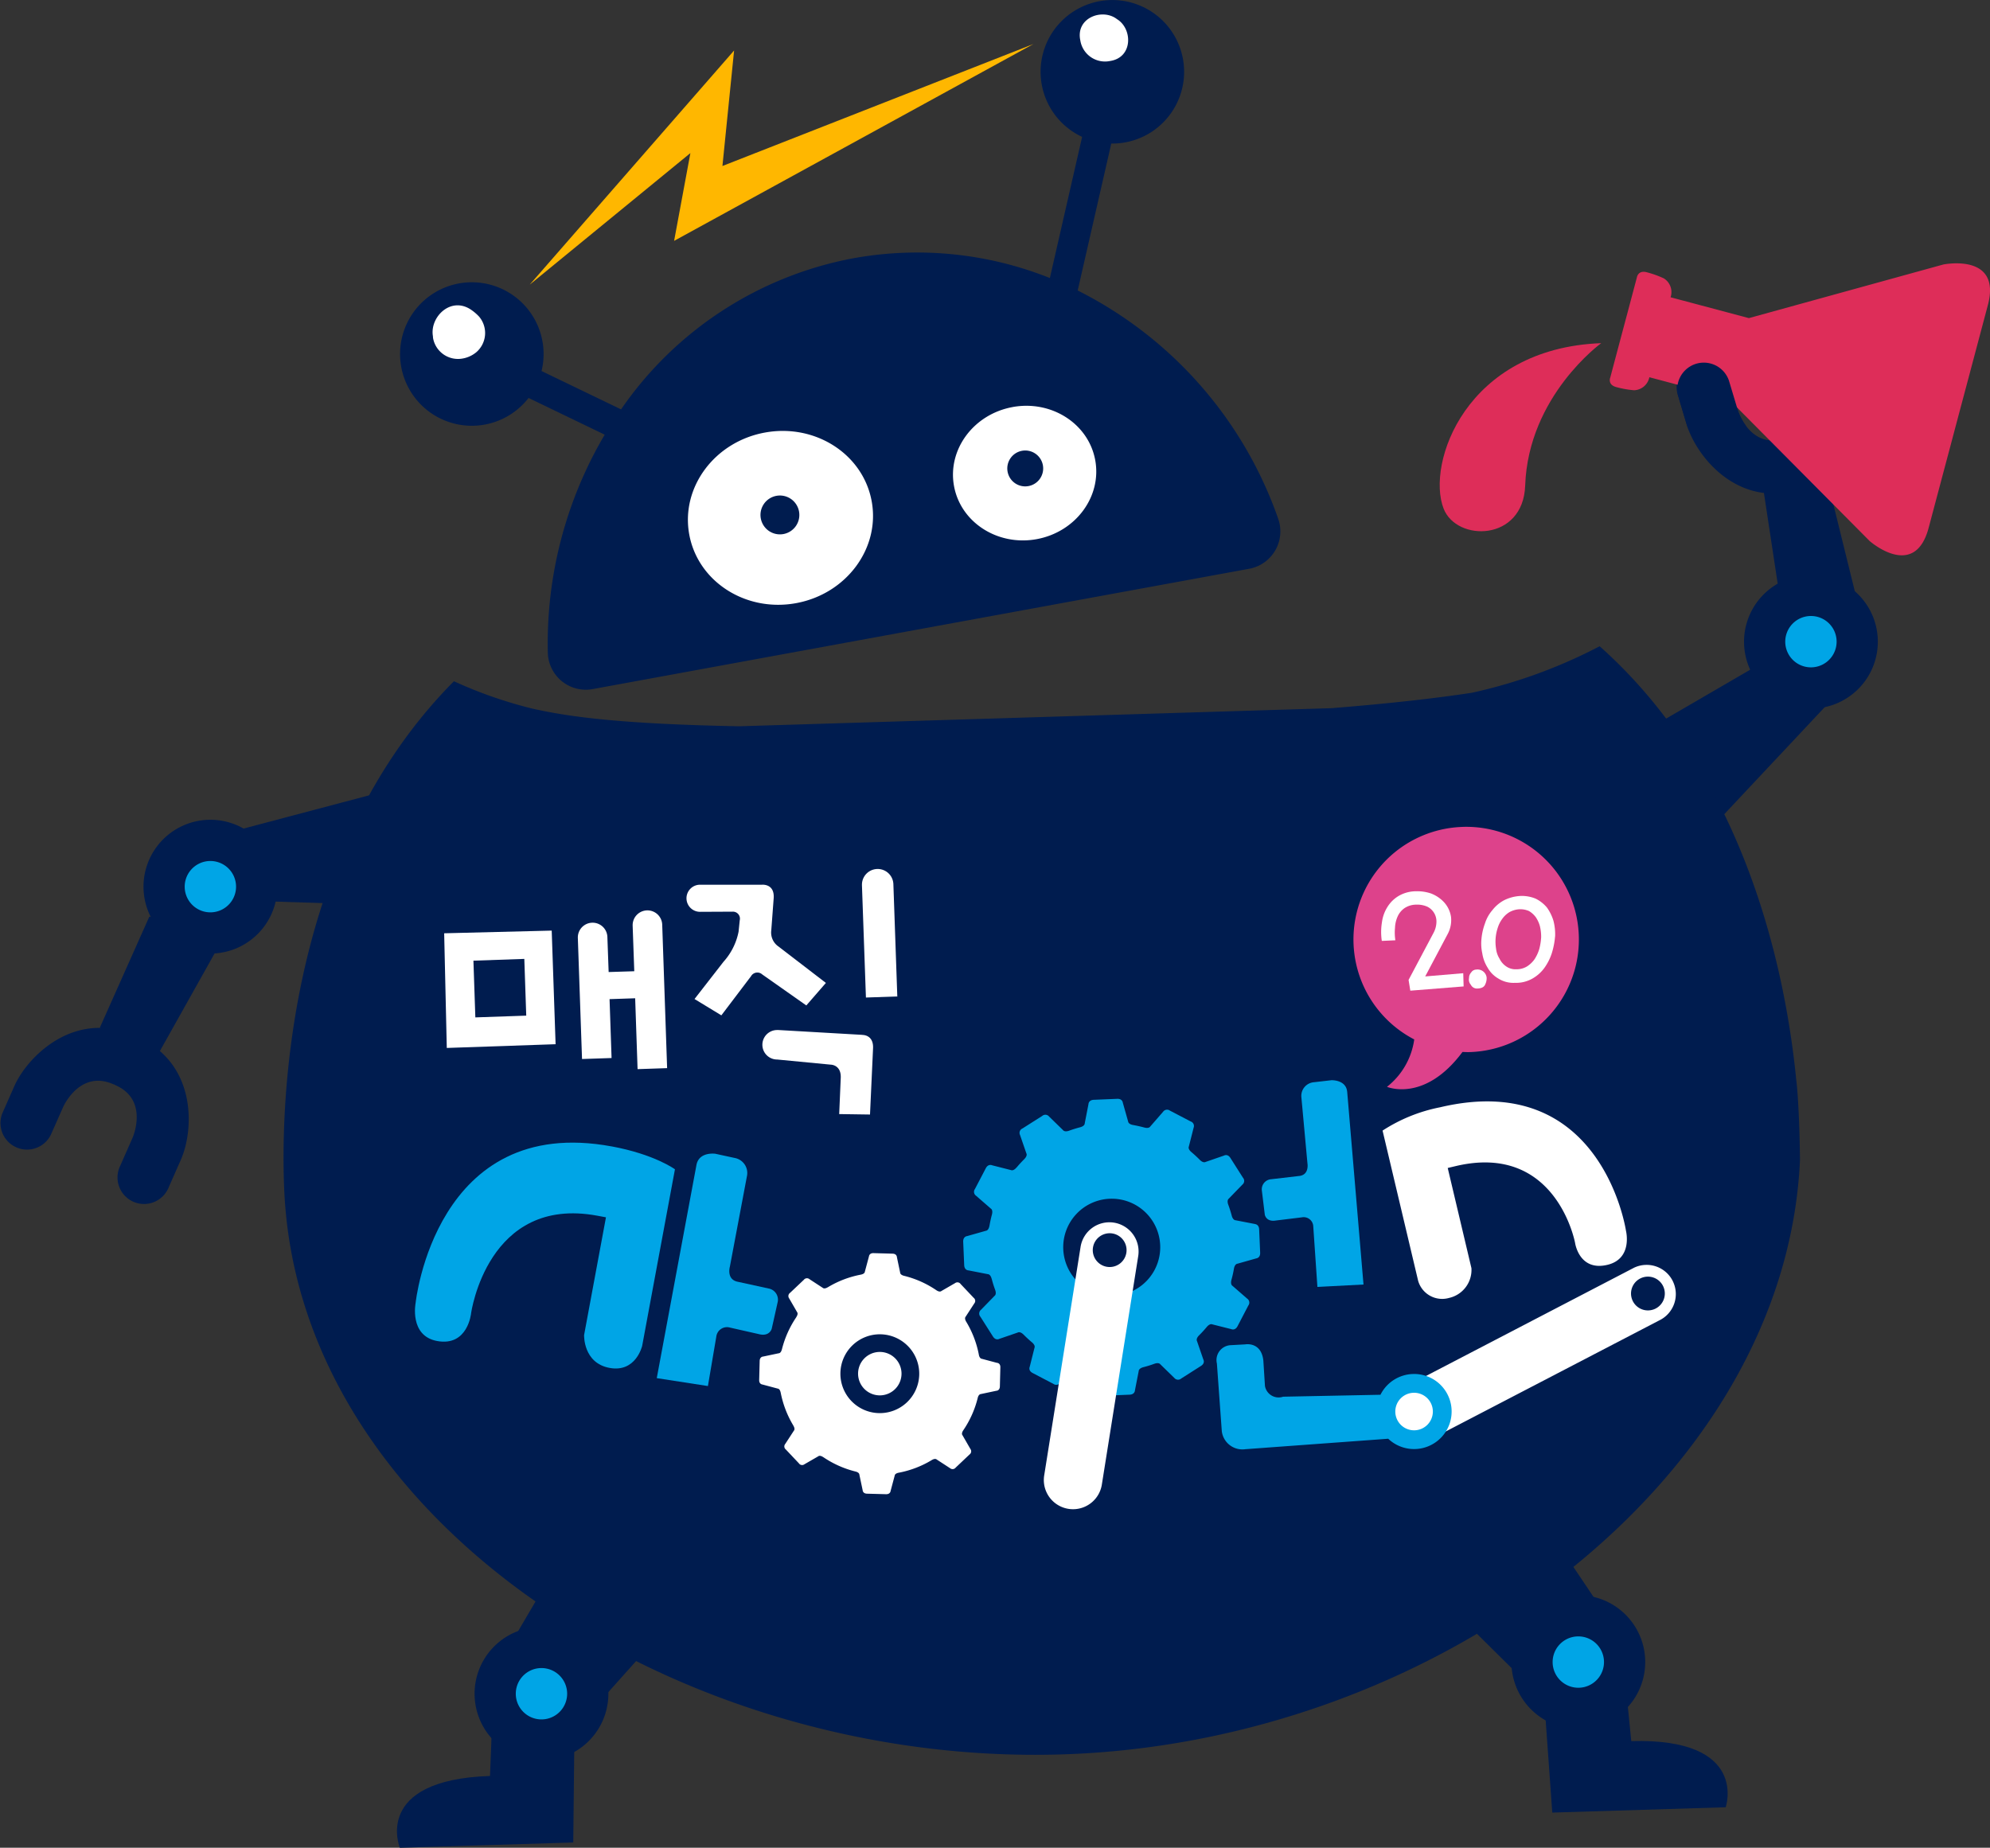<svg xmlns="http://www.w3.org/2000/svg" width="247.36" height="229.718" viewBox="0 0 247.36 229.718">
  <rect x="0" y="0" width="247.36" height="229.718" fill="#333333" stroke="none"/>
  <g id="그룹_194" data-name="그룹 194" transform="translate(-306.367 -52.283)">
    <path id="패스_331" data-name="패스 331" d="M420.805,97.1,416.341,79l-7.423,3.033,2.267,14.934Z" transform="translate(116.528 30.353)" fill="#001c4f"/>
    <path id="패스_332" data-name="패스 332" d="M425.416,95.588l-18.485,19.7-4.7-15.695,15.724-9.143Z" transform="translate(108.934 43.366)" fill="#001c4f"/>
    <path id="패스_333" data-name="패스 333" d="M419.2,91.672c.051-.015.1-.043.15-.06s.1-.013.156-.028c7.84-2.346,8.47-10.637,7.323-14.48l-1.064-3.563a3.3,3.3,0,0,0-6.321,1.886l1.066,3.563c.226.763,1.162,5.061-2.893,6.272-.053.015-.1.045-.15.06s-.1.015-.156.03c-4.057,1.213-5.623-2.9-5.849-3.659L410.4,78.133a3.3,3.3,0,1,0-6.315,1.886l1.06,3.563c1.151,3.845,6.212,10.434,14.059,8.09" transform="translate(110.88 21.48)" fill="#001c4f"/>
    <path id="패스_334" data-name="패스 334" d="M441.466,67.758l-24.142,6.659-9.735-2.591a2.006,2.006,0,0,0-.833-2.346,12.324,12.324,0,0,0-2.123-.763c-1.113-.3-1.239.667-1.239.667l-1.156,4.356-.987,3.7L400.093,81.8s-.372.9.746,1.192a12.017,12.017,0,0,0,2.218.393,2.006,2.006,0,0,0,1.893-1.619l9.733,2.587,17.646,17.772s5.591,4.939,7.338-1.632c.771-2.9,1.775-6.68,2.66-10,1.115-4.206,2.04-7.674,2.04-7.674.882-3.32,1.886-7.1,2.658-10,1.75-6.571-5.557-5.063-5.557-5.063" transform="translate(106.433 17.415)" fill="#de2d59"/>
    <path id="패스_335" data-name="패스 335" d="M412.494,81.268a7.142,7.142,0,0,1-1.025-2.017L410.4,75.688a3.3,3.3,0,0,0-6.319,1.891l1.064,3.559c1.149,3.847,8.238,1.344,7.345.13" transform="translate(110.879 23.922)" fill="#001c4f"/>
    <path id="패스_336" data-name="패스 336" d="M424.471,93.8a8.315,8.315,0,1,1-8.562-8.058,8.314,8.314,0,0,1,8.562,8.058" transform="translate(115.309 38.009)" fill="#001c4f"/>
    <path id="패스_337" data-name="패스 337" d="M416.625,91.226a3.192,3.192,0,1,1-3.288-3.093,3.187,3.187,0,0,1,3.288,3.093" transform="translate(118.034 40.734)" fill="#00a5e6"/>
    <path id="패스_338" data-name="패스 338" d="M410.208,72.255s-9.058,6.552-9.447,17.7c-.243,6.971-8.522,7.02-10.139,2.867-2.181-5.595,2.752-19.94,19.586-20.57" transform="translate(95.188 22.694)" fill="#de2d59"/>
    <path id="패스_339" data-name="패스 339" d="M369.886,149.4l-18.359,20.528-.15,13.986-21.555.658s-3.469-8.434,11.209-8.928l.5-12.89,14.491-24.726Z" transform="translate(26.246 97.431)" fill="#001c4f"/>
    <path id="패스_340" data-name="패스 340" d="M387.053,148.656l19.581,19.37,1,13.952,21.557-.662s2.948-8.628-11.739-8.225l-1.275-12.839L400.2,136.46Z" transform="translate(91.684 95.65)" fill="#001c4f"/>
    <path id="패스_341" data-name="패스 341" d="M350.609,155.02a8.316,8.316,0,1,1-8.567-8.06,8.314,8.314,0,0,1,8.567,8.06" transform="translate(31.377 107.577)" fill="#001c4f"/>
    <path id="패스_342" data-name="패스 342" d="M342.761,152.451a3.192,3.192,0,1,1-3.288-3.093,3.193,3.193,0,0,1,3.288,3.093" transform="translate(34.102 110.304)" fill="#00a5e6"/>
    <path id="패스_343" data-name="패스 343" d="M410.938,153.177a8.316,8.316,0,1,1-8.566-8.06,8.315,8.315,0,0,1,8.566,8.06" transform="translate(99.929 105.483)" fill="#001c4f"/>
    <path id="패스_344" data-name="패스 344" d="M403.09,150.606a3.192,3.192,0,1,1-3.288-3.091,3.191,3.191,0,0,1,3.288,3.091" transform="translate(102.654 108.21)" fill="#00a5e6"/>
    <path id="패스_345" data-name="패스 345" d="M510.86,143.469c-1.384-13.615-6.422-37.56-24.405-53.578a63.415,63.415,0,0,1-15.877,5.783c-4.4.671-10.058,1.325-17.426,1.916L379.5,99.842c-14.608-.282-21.107-1.154-25.759-2.209a54.669,54.669,0,0,1-9.7-3.39c-24.886,25.059-20.953,65.441-20.953,65.441l0-.009c3.294,39.947,49.562,69.421,96.475,67.986,46.89-1.431,89.992-34.341,91.795-73.877,0-.162-.068-7.14-.506-10.314" transform="translate(18.75 42.734)" fill="#001c4f"/>
    <path id="패스_346" data-name="패스 346" d="M340.926,74.445a5.05,5.05,0,1,1-5.2-4.892,5.049,5.049,0,0,1,5.2,4.892" transform="translate(27.795 19.621)" fill="#fff"/>
    <path id="패스_347" data-name="패스 347" d="M378.367,57.558a5.05,5.05,0,1,1-5.2-4.892,5.047,5.047,0,0,1,5.2,4.892" transform="translate(70.339 0.433)" fill="#fff"/>
    <path id="패스_348" data-name="패스 348" d="M372.821,88.789a13.752,13.752,0,1,1-14.168-13.326,13.751,13.751,0,0,1,14.168,13.326" transform="translate(44.266 26.331)" fill="#fff"/>
    <path id="패스_349" data-name="패스 349" d="M384.2,85.668a11.758,11.758,0,1,1-12.113-11.4,11.756,11.756,0,0,1,12.113,11.4" transform="translate(61.728 24.981)" fill="#fff"/>
    <path id="패스_350" data-name="패스 350" d="M338.543,90.841a5.821,5.821,0,0,1,.925.805,3.15,3.15,0,0,1-.333,4.414,3.641,3.641,0,0,1-1.743.8,3.149,3.149,0,0,1-3.64-2.514c-.019-.1-.015-.19-.026-.284-.4-2.382,2.273-5.029,4.817-3.222m36.443,15.221c6.259-1.149,12.2,2.668,13.279,8.524s-3.134,11.534-9.393,12.683-12.2-2.67-13.279-8.524,3.134-11.536,9.393-12.683m30.786-3.172c4.847-.889,9.451,2.068,10.282,6.6s-2.427,8.93-7.27,9.821-9.453-2.068-10.282-6.6,2.425-8.928,7.27-9.818m12.987-48.229c1.94,1.175,2.008,4.755-.846,5.2A3.107,3.107,0,0,1,414.2,57.3c-.6-2.824,2.769-4.031,4.559-2.636M334.693,104.33a8.919,8.919,0,0,0,10.925-2.574l9.464,4.567a51.041,51.041,0,0,0-7.069,27.169,4.723,4.723,0,0,0,5.608,4.454L435.157,123a4.725,4.725,0,0,0,3.664-6.155,50.3,50.3,0,0,0-24.946-28.447l4.174-18.27a8.92,8.92,0,1,0-3.623-.829l-4.01,17.55A44.468,44.468,0,0,0,385.939,84.4a45.105,45.105,0,0,0-28.823,18.778l-9.885-4.768a8.92,8.92,0,1,0-12.538,5.922" transform="translate(26.451 0)" fill="#001c4f"/>
    <path id="패스_351" data-name="패스 351" d="M353.469,85.911a2.415,2.415,0,1,0-2.813-1.94,2.416,2.416,0,0,0,2.813,1.94" transform="translate(50.28 32.766)" fill="#001c4f"/>
    <path id="패스_352" data-name="패스 352" d="M367.611,82.924a2.23,2.23,0,1,0-2.6-1.79,2.226,2.226,0,0,0,2.6,1.79" transform="translate(66.601 29.789)" fill="#001c4f"/>
    <path id="패스_353" data-name="패스 353" d="M337.191,84.754l25.4-29.107-1.45,14.36,38.647-15.16L355.134,79.315,357.158,68.4Z" transform="translate(35.026 2.913)" fill="#ffb700"/>
    <path id="패스_354" data-name="패스 354" d="M365.4,145.1a4.9,4.9,0,1,1,5.031-4.768A4.9,4.9,0,0,1,365.4,145.1m14.71-6.244-1.912-.511s-.231-.006-.34-.425a12.451,12.451,0,0,0-1.613-4.226c-.226-.41-.047-.573-.047-.573l1.079-1.66a.479.479,0,0,0-.077-.692l-1.624-1.718a.486.486,0,0,0-.69-.111l-1.711.989s-.179.175-.59-.09a12.364,12.364,0,0,0-4.067-1.814c-.466-.128-.455-.376-.455-.376l-.406-1.938s0-.421-.545-.434l-2.361-.066c-.536-.015-.568.406-.568.406l-.513,1.914s0,.256-.5.355l0,0a12.417,12.417,0,0,0-4.127,1.585l.013-.013c-.438.263-.613.071-.613.071l-1.656-1.081a.484.484,0,0,0-.694.075l-1.718,1.626a.486.486,0,0,0-.111.69l.989,1.711s.182.186-.1.607l.019-.013a12.525,12.525,0,0,0-1.814,4.053l0-.019c-.126.5-.387.481-.387.481l-1.936.408s-.423.009-.436.543l-.062,2.367c-.015.536.4.566.4.566l1.912.511s.263,0,.359.5l0-.017a12.538,12.538,0,0,0,1.6,4.149l-.019-.019c.261.436.068.607.068.607l-1.081,1.66a.48.48,0,0,0,.077.692l1.624,1.72a.478.478,0,0,0,.688.113l1.716-.989s.184-.186.609.1l-.017-.017a12.49,12.49,0,0,0,4.035,1.809c.5.126.481.385.481.385l.408,1.933s.006.425.547.438l2.358.064c.541.013.57-.4.57-.4l.511-1.916s0-.252.481-.352a12.359,12.359,0,0,0,4.142-1.585c.429-.25.6-.06.6-.06l1.658,1.079a.487.487,0,0,0,.7-.075l1.716-1.626a.484.484,0,0,0,.113-.688l-.989-1.715s-.175-.175.083-.579a12.435,12.435,0,0,0,1.835-4.132c.132-.406.361-.4.361-.4l1.938-.41s.419,0,.436-.543l.058-2.363c.019-.536-.4-.566-.4-.566" transform="translate(50.197 82.864)" fill="#fff"/>
    <path id="패스_355" data-name="패스 355" d="M417.451,130.352a2.1,2.1,0,1,1,2.8,1,2.1,2.1,0,0,1-2.8-1m5.014-2.393a3.63,3.63,0,0,0-4.837-1.713L389.273,141a3.629,3.629,0,1,0,3.128,6.55L420.751,132.8a3.628,3.628,0,0,0,1.713-4.837" transform="translate(91.856 83.642)" fill="#fff"/>
    <path id="패스_356" data-name="패스 356" d="M390.4,116.589l2.027,23.956-5.73.3-.513-7.5a1.194,1.194,0,0,0-1.429-1.149l-3.209.391c-1.241.209-1.389-.733-1.389-.733l-.363-2.987a1.253,1.253,0,0,1,1.149-1.41l3.574-.417c1.194-.19.942-1.564.942-1.564l-.754-8.22a1.7,1.7,0,0,1,1.557-1.859l2.173-.25s1.827-.085,1.963,1.442" transform="translate(83.425 71.432)" fill="#00a5e6"/>
    <path id="패스_357" data-name="패스 357" d="M401.77,141.214a2.334,2.334,0,1,1,2.264-2.408,2.334,2.334,0,0,1-2.264,2.408m-.214-7a4.669,4.669,0,0,0-4.033,2.581l-12.1.241a1.722,1.722,0,0,1-2.258-1.337l-.2-3.153c-.263-2.386-2.249-2.015-2.249-2.015l-1.824.1a1.854,1.854,0,0,0-1.7,2.284l.609,8.415a2.58,2.58,0,0,0,2.937,2.232l17.748-1.3a4.668,4.668,0,1,0,3.074-8.05" transform="translate(80.438 88.888)" fill="#00a5e6"/>
    <path id="패스_358" data-name="패스 358" d="M381.122,140.7a6.029,6.029,0,1,1,5.772-6.276,6.024,6.024,0,0,1-5.772,6.276m17.526-8.913-2.391-.461s-.288.013-.455-.515a15.127,15.127,0,0,0-.472-1.491c-.158-.528.088-.677.088-.677l1.694-1.748a.591.591,0,0,0,.071-.857l-1.557-2.452c-.355-.562-.8-.3-.8-.3l-2.305.795s-.248.165-.669-.231q-.529-.538-1.109-1.025c-.431-.382-.291-.647-.291-.647l.6-2.361a.592.592,0,0,0-.367-.773l-2.581-1.348a.6.6,0,0,0-.846.139l-1.6,1.839s-.137.269-.7.132q-.715-.192-1.451-.325c-.583-.111-.594-.417-.594-.417l-.662-2.344s-.045-.519-.705-.489l-2.907.12c-.66.03-.66.545-.66.545l-.466,2.395s.024.318-.585.479l0,0c-.47.122-.925.267-1.374.429-.564.192-.728-.07-.728-.07l-1.745-1.7a.592.592,0,0,0-.854-.07l-2.457,1.56a.59.59,0,0,0-.3.8l.793,2.3s.177.265-.267.709l.011-.006c-.34.335-.66.688-.968,1.053l0-.011c-.406.481-.684.327-.684.327l-2.358-.6s-.472-.218-.78.37l-1.346,2.576a.591.591,0,0,0,.141.846l1.839,1.6s.286.139.126.748l0,0c-.124.457-.224.919-.305,1.395v-.019c-.113.617-.429.624-.429.624l-2.346.664s-.515.043-.489.707l.124,2.9c.026.662.545.66.545.66l2.393.466s.318-.023.479.585V138.6c.122.464.261.919.425,1.361l0,0c.214.592-.06.756-.06.756l-1.7,1.745a.6.6,0,0,0-.068.859l1.555,2.45c.357.56.8.3.8.3l2.3-.79s.269-.179.713.265l-.009-.011c.335.338.688.664,1.051.97l-.006-.009c.479.406.32.684.32.684l-.594,2.365s-.222.468.367.773l2.574,1.348a.594.594,0,0,0,.848-.141l1.6-1.841s.139-.276.724-.128a14.369,14.369,0,0,0,1.4.312H378.2c.617.111.622.432.622.432l.664,2.343s.041.517.707.487l2.905-.12c.662-.03.66-.549.66-.549l.466-2.386s-.021-.316.568-.481a13.737,13.737,0,0,0,1.406-.436c.549-.182.707.07.707.07l1.745,1.7a.6.6,0,0,0,.859.073l2.45-1.56c.562-.357.3-.8.3-.8l-.793-2.305s-.162-.252.235-.675a14.65,14.65,0,0,0,1.015-1.107c.387-.429.652-.286.652-.286l2.363.594s.47.222.778-.365l1.342-2.574a.593.593,0,0,0-.139-.85l-1.839-1.6s-.254-.132-.141-.667a13.906,13.906,0,0,0,.34-1.523c.124-.54.414-.551.414-.551l2.341-.662s.519-.045.493-.709l-.124-2.9c-.03-.66-.547-.664-.547-.664" transform="translate(63.686 72.662)" fill="#00a5e6"/>
    <path id="패스_359" data-name="패스 359" d="M359.108,136.358a2.7,2.7,0,1,1,2.585-2.811,2.7,2.7,0,0,1-2.585,2.811" transform="translate(56.732 89.399)" fill="#fff"/>
    <path id="패스_360" data-name="패스 360" d="M351.867,119.438l2.4.521a1.9,1.9,0,0,1,1.525,2.247l-2.126,11.273s-.44,1.5.874,1.848l3.948.863a1.407,1.407,0,0,1,1.119,1.7l-.737,3.3s-.269,1.032-1.63.662l-3.538-.8a1.339,1.339,0,0,0-1.722,1.122l-1.042,6.14-6.358-.983,4.935-26.509c.325-1.683,2.35-1.386,2.35-1.386" transform="translate(43.424 76.285)" fill="#00a5e6"/>
    <path id="패스_361" data-name="패스 361" d="M354.98,119.253c-21.955-4.076-24.386,19.455-24.386,19.455s-.816,4.087,2.666,4.734c3.837.711,4.23-3.452,4.23-3.452s2.027-14.661,15.687-12.126l1.077.2L351.536,142.7s-.132,3.474,3.16,4.085,4.059-2.743,4.059-2.743l4.074-21.948s-2.519-1.856-7.849-2.843" transform="translate(27.435 75.559)" fill="#00a5e6"/>
    <path id="패스_362" data-name="패스 362" d="M393.97,117.11c20.143-4.77,23.1,15.362,23.1,15.362s.876,3.474-2.318,4.228c-3.518.835-4.01-2.73-4.01-2.73s-2.314-12.517-14.847-9.545c-.466.109-.983.233-.983.233l2.948,12.457a3.569,3.569,0,0,1-2.79,3.7,3.107,3.107,0,0,1-3.835-2.132l-4.422-18.673a20.221,20.221,0,0,1,7.159-2.9" transform="translate(91.409 72.832)" fill="#fff"/>
    <path id="패스_363" data-name="패스 363" d="M398.7,100.409a14,14,0,0,0-6.031,26.422,9.066,9.066,0,0,1-3.39,5.892s4.672,2.008,9.387-4.335c.3.009.59.028.889.017a14,14,0,1,0-.854-28" transform="translate(89.49 54.677)" fill="#dd428b"/>
    <path id="패스_364" data-name="패스 364" d="M386.812,110.321a7.387,7.387,0,0,1,.015-2.3,4.7,4.7,0,0,1,.7-1.944,4.1,4.1,0,0,1,1.41-1.365,4.327,4.327,0,0,1,2.1-.562,5.408,5.408,0,0,1,1.869.267,4.312,4.312,0,0,1,1.5.951,3.455,3.455,0,0,1,1.013,2,3.677,3.677,0,0,1-.412,2.087l-2.8,5.283,4.728-.4.047,1.643-6.627.528-.216-1.337,3.115-5.873a3,3,0,0,0,.348-1.312,2.047,2.047,0,0,0-1.119-1.912,3.068,3.068,0,0,0-1.372-.261,2.647,2.647,0,0,0-1.48.436,2.518,2.518,0,0,0-.854,1.04,3.76,3.76,0,0,0-.325,1.4,6.209,6.209,0,0,0,.045,1.555Z" transform="translate(91.316 58.937)" fill="#fff"/>
    <path id="패스_365" data-name="패스 365" d="M394.045,109.686a1.7,1.7,0,0,1-.169.848c-.122.331-.44.513-.983.528a.842.842,0,0,1-.812-.47.95.95,0,0,1-.22-.84.967.967,0,0,1,.259-.679.759.759,0,0,1,.615-.363,1.138,1.138,0,0,1,1.31.976" transform="translate(97.112 64.116)" fill="#fff"/>
    <path id="패스_366" data-name="패스 366" d="M400,109.566a5.566,5.566,0,0,0-.15-1.363,3.772,3.772,0,0,0-.508-1.128,2.9,2.9,0,0,0-.846-.773,2.644,2.644,0,0,0-1.2-.226,2.879,2.879,0,0,0-1.248.363,2.979,2.979,0,0,0-.882.829,3.8,3.8,0,0,0-.57,1.139,5.462,5.462,0,0,0-.2,2.583,2.92,2.92,0,0,0,.427,1.222,2.426,2.426,0,0,0,.807.951,2.013,2.013,0,0,0,1.288.372,2.474,2.474,0,0,0,1.31-.344,3.359,3.359,0,0,0,.948-.9,4.867,4.867,0,0,0,.59-1.273,7.343,7.343,0,0,0,.233-1.455m1.73-.1a9.6,9.6,0,0,1-.41,2.089,6.7,6.7,0,0,1-.94,1.846,4.686,4.686,0,0,1-1.519,1.325,4.132,4.132,0,0,1-2.128.5,3.521,3.521,0,0,1-2.072-.545,3.558,3.558,0,0,1-1.318-1.346,4.613,4.613,0,0,1-.66-1.775,5.694,5.694,0,0,1-.1-1.814,7.481,7.481,0,0,1,.438-1.916,4.671,4.671,0,0,1,.927-1.653,4.559,4.559,0,0,1,1.431-1.211,5.111,5.111,0,0,1,2-.538,4.447,4.447,0,0,1,1.938.333,4.291,4.291,0,0,1,1.4,1.1,5.6,5.6,0,0,1,.81,1.641,6.666,6.666,0,0,1,.209,1.963" transform="translate(97.935 59.249)" fill="#fff"/>
    <path id="패스_367" data-name="패스 367" d="M374.933,128.947a2.1,2.1,0,1,1,2.425-1.724,2.1,2.1,0,0,1-2.425,1.724m.921-5.482a3.628,3.628,0,0,0-4.179,2.978l-4.523,28.415a3.628,3.628,0,0,0,7.157,1.2l4.522-28.411a3.634,3.634,0,0,0-2.978-4.183" transform="translate(69.014 80.826)" fill="#fff"/>
    <path id="패스_368" data-name="패스 368" d="M336.086,117.23l-.239-7.052,6.326-.22.239,7.054Zm-3.875-10.457.325,14.256,13.525-.464-.483-14.125Z" transform="translate(29.367 61.538)" fill="#fff"/>
    <path id="패스_369" data-name="패스 369" d="M350.477,107.052a1.838,1.838,0,1,0-3.674.115.2.2,0,0,0,0,.051l.2,5.6-3.185.1-.158-4.375a1.837,1.837,0,0,0-3.672.113l0,.013.521,15.063,3.672-.124-.25-7.321,3.183-.107.3,8.81,3.672-.124Z" transform="translate(38.205 60.211)" fill="#fff"/>
    <path id="패스_370" data-name="패스 370" d="M357.013,118.844l3.9-.135-.489-14a1.954,1.954,0,0,0-3.905.124c0,.021,0,.045,0,.066Z" transform="translate(56.99 57.455)" fill="#fff"/>
    <path id="패스_371" data-name="패스 371" d="M361.214,118.777l2.433-2.8-5.89-4.525a2.1,2.1,0,0,1-.9-2l.3-4.01c.126-1.827-1.44-1.673-1.44-1.673l-7.753,0-.009,0-.006,0a1.685,1.685,0,1,0,.109,3.369h0l3.988-.019a.869.869,0,0,1,.893,1.07l-.147,1.427a7.853,7.853,0,0,1-1.874,3.734l-3.6,4.629,3.335,2.029,3.691-4.869a.9.9,0,0,1,1.384-.222Z" transform="translate(45.38 58.505)" fill="#fff"/>
    <path id="패스_372" data-name="패스 372" d="M363.147,112.832l-10.4-.6-.045,0-.071,0,0,0a.632.632,0,0,0-.092,0,1.833,1.833,0,0,0,.032,3.666l6.652.639s1.316.006,1.239,1.656l-.192,4.488,3.83.056.38-8.261c.062-1.69-1.327-1.632-1.327-1.632" transform="translate(50.41 68.107)" fill="#fff"/>
    <g id="그룹_193" data-name="그룹 193" transform="translate(306.367 150.634)">
      <path id="패스_373" data-name="패스 373" d="M323.114,113.074c.051.024.092.056.139.079a1.583,1.583,0,0,1,.152.051c7.488,3.309,7.071,11.613,5.445,15.285l-1.5,3.4a3.3,3.3,0,1,1-6.029-2.668l1.5-3.4c.323-.728,1.79-4.877-2.081-6.586-.051-.021-.092-.056-.139-.079s-.1-.028-.152-.051c-3.873-1.711-5.943,2.168-6.264,2.9l-1.506,3.4a3.3,3.3,0,0,1-6.029-2.668l1.5-3.4c1.624-3.674,7.477-9.573,14.963-6.264" transform="translate(-306.367 -82.662)" fill="#001c4f"/>
      <path id="패스_374" data-name="패스 374" d="M319.779,111.884l27,.854L339,98.321l-17.581,4.652Z" transform="translate(-291.127 -98.321)" fill="#001c4f"/>
      <path id="패스_375" data-name="패스 375" d="M330.4,104.444a8.316,8.316,0,1,0-3.5,11.226,8.314,8.314,0,0,0,3.5-11.226" transform="translate(-296.881 -96.426)" fill="#001c4f"/>
      <path id="패스_376" data-name="패스 376" d="M323.132,104.1a3.192,3.192,0,1,0-1.344,4.309,3.192,3.192,0,0,0,1.344-4.309" transform="translate(-294.155 -93.7)" fill="#00a5e6"/>
      <path id="패스_377" data-name="패스 377" d="M327.642,108.052l-9.117,16.27-6.348-4.9,6.152-13.8Z" transform="translate(-299.765 -90.018)" fill="#001c4f"/>
    </g>
  </g>
</svg>

